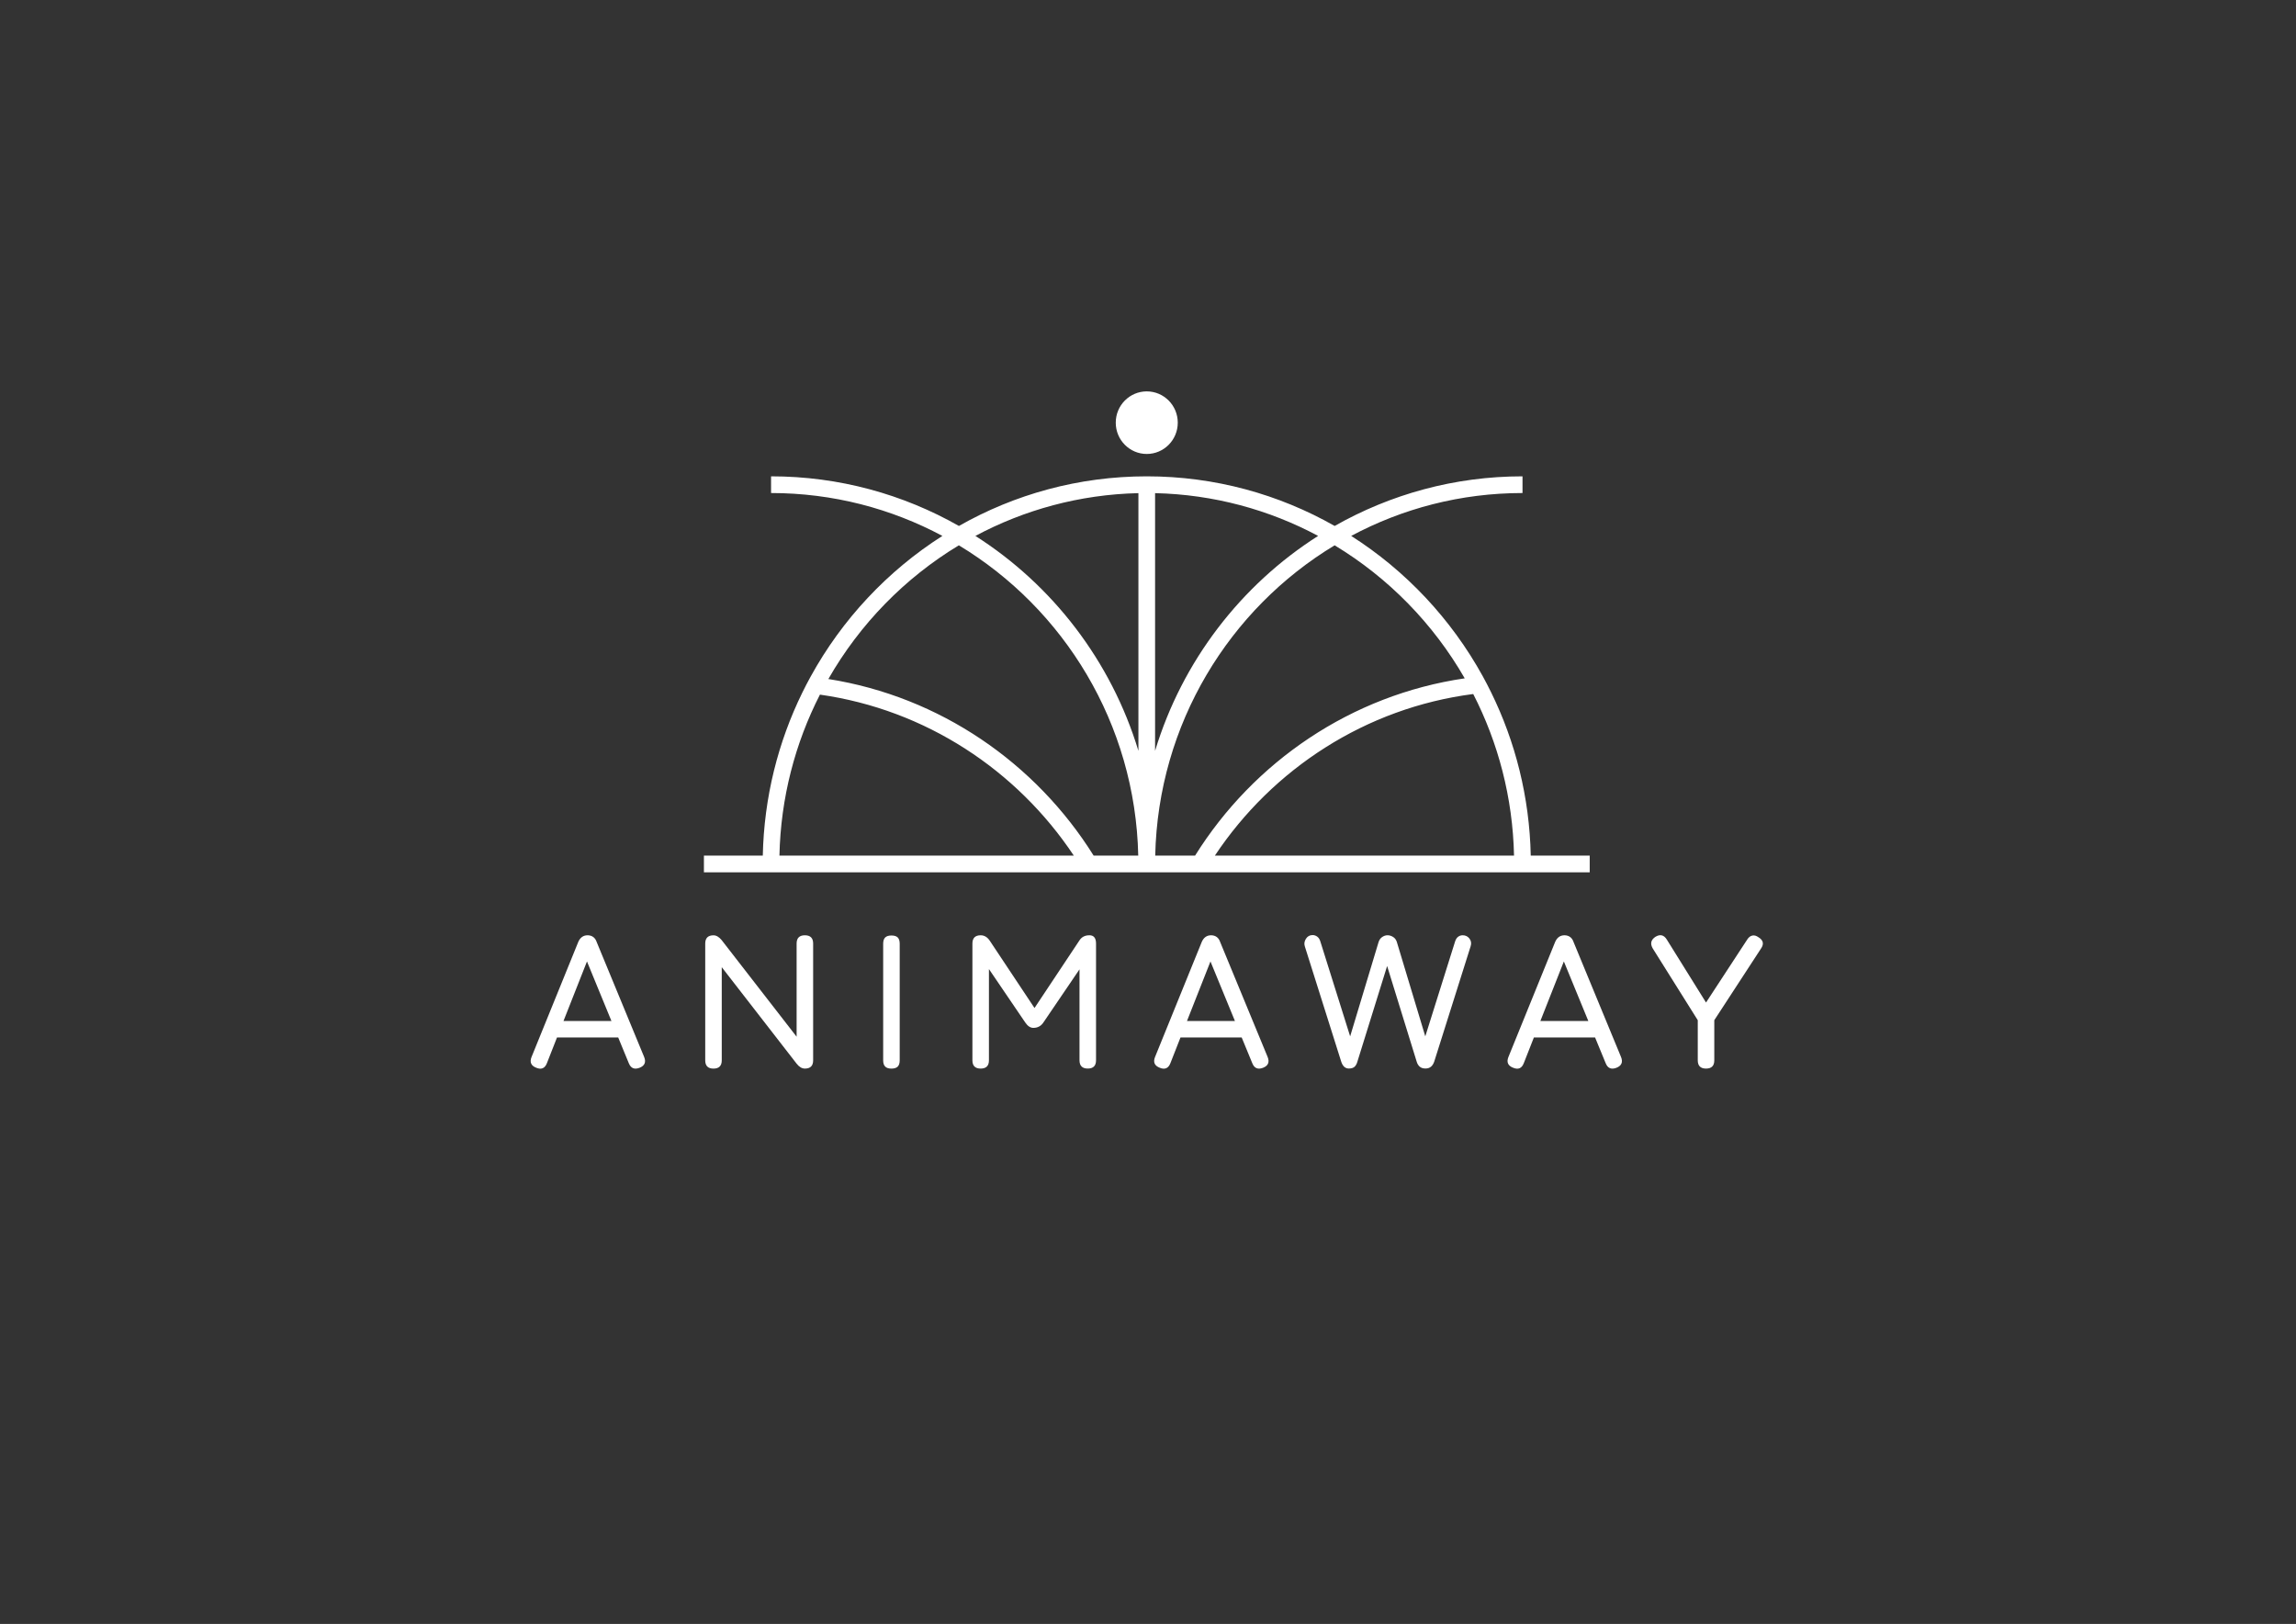 <?xml version="1.0" encoding="UTF-8"?> <svg xmlns="http://www.w3.org/2000/svg" width="782" height="553" viewBox="0 0 782 553" fill="none"><rect x="0" y="0" width="782" height="553" fill="#333333" stroke="none"/><path d="M203.198 320.71C202.687 319.307 201.702 318.564 200.253 318.499H200.123C198.693 318.499 197.643 319.233 196.974 320.71L181.044 359.931C180.329 361.696 180.868 362.922 182.651 363.61C184.37 364.325 185.577 363.814 186.265 362.068L189.711 353.298H210.554L214.168 362.068C214.855 363.786 216.09 364.297 217.846 363.61C219.583 362.922 220.103 361.687 219.388 359.931L203.189 320.71H203.198ZM191.921 347.687L199.919 327.408L208.251 347.687H191.921Z" fill="white"></path><path d="M274.135 318.499C272.259 318.499 271.321 319.437 271.321 321.314V353.038L245.823 320.18C244.913 319.066 243.975 318.508 243.009 318.508C241.133 318.508 240.195 319.446 240.195 321.323V361.083C240.195 362.96 241.133 363.898 243.009 363.898C244.885 363.898 245.823 362.96 245.823 361.083V329.359L271.321 362.216C272.194 363.331 273.132 363.889 274.135 363.889C276.012 363.889 276.95 362.95 276.95 361.074V321.314C276.95 319.437 276.012 318.499 274.135 318.499Z" fill="white"></path><path d="M303.617 318.573C302.66 318.573 301.945 318.796 301.49 319.242C301.035 319.688 300.803 320.403 300.803 321.388V361.083C300.803 362.04 301.035 362.755 301.49 363.21C301.945 363.666 302.651 363.898 303.617 363.898C304.583 363.898 305.308 363.666 305.763 363.21C306.209 362.755 306.432 362.049 306.432 361.083V321.388C306.432 320.403 306.209 319.697 305.763 319.242C305.317 318.796 304.602 318.573 303.617 318.573Z" fill="white"></path><path d="M371.015 318.499C369.501 318.499 368.359 319.103 367.606 320.31L352.345 343.265L337.084 320.31C336.257 319.103 335.236 318.499 334.01 318.499C332.133 318.499 331.195 319.437 331.195 321.314V361.074C331.195 362.95 332.133 363.889 334.01 363.889C335.886 363.889 336.824 362.95 336.824 361.074V330L349.206 348.217C350.032 349.424 350.943 350.028 351.946 350.028C353.395 350.028 354.537 349.424 355.355 348.217L367.671 330.093V361.065C367.671 362.941 368.61 363.879 370.486 363.879C372.362 363.879 373.3 362.941 373.3 361.065V321.304C373.3 319.428 372.539 318.49 371.025 318.49L371.015 318.499Z" fill="white"></path><path d="M415.555 320.71C415.044 319.307 414.059 318.564 412.61 318.499H412.48C411.05 318.499 410 319.233 409.331 320.71L393.401 359.931C392.686 361.696 393.225 362.922 395.008 363.61C396.726 364.325 397.934 363.814 398.621 362.068L402.067 353.298H422.911L426.524 362.068C427.212 363.786 428.447 364.297 430.203 363.61C431.94 362.922 432.46 361.687 431.745 359.931L415.545 320.71H415.555ZM404.278 347.687L412.276 327.408L420.608 347.687H404.278Z" fill="white"></path><path d="M498.14 318.499C497.601 318.499 497.109 318.657 496.653 318.982C496.198 319.307 495.845 319.837 495.604 320.57L485.442 352.917L475.791 320.905C475.568 320.106 475.141 319.502 474.519 319.093C473.896 318.694 473.246 318.49 472.577 318.49C471.955 318.49 471.342 318.694 470.757 319.093C470.162 319.493 469.744 320.097 469.503 320.905L459.852 352.917L449.69 320.57C449.467 319.837 449.114 319.298 448.622 318.945C448.13 318.601 447.619 318.425 447.08 318.425C446.077 318.425 445.315 318.852 444.786 319.697C444.256 320.543 444.135 321.397 444.405 322.243L456.787 361.464C457.297 363.071 458.171 363.87 459.397 363.87C460.27 363.87 460.92 363.666 461.357 363.266C461.793 362.867 462.118 362.263 462.341 361.455L472.447 328.959L482.488 361.455C482.953 363.062 483.937 363.861 485.433 363.861H485.563C486.993 363.861 487.968 363.062 488.507 361.455L500.889 322.233C501.205 321.249 501.065 320.385 500.49 319.623C499.914 318.861 499.124 318.49 498.149 318.49L498.14 318.499Z" fill="white"></path><path d="M535.917 320.71C535.406 319.307 534.421 318.564 532.972 318.499H532.842C531.412 318.499 530.362 319.233 529.693 320.71L513.763 359.931C513.048 361.696 513.587 362.922 515.37 363.61C517.089 364.325 518.296 363.814 518.983 362.068L522.429 353.298H543.273L546.886 362.068C547.574 363.786 548.809 364.297 550.565 363.61C552.302 362.922 552.822 361.687 552.107 359.931L535.907 320.71H535.917ZM524.64 347.687L532.638 327.408L540.97 347.687H524.64Z" fill="white"></path><path d="M598.931 319.177C598.197 318.638 597.491 318.443 596.822 318.592C596.153 318.74 595.587 319.177 595.113 319.911L581.059 341.398L567.674 319.911C566.69 318.35 565.399 318.062 563.792 319.038C562.278 320.069 561.981 321.379 562.919 322.986L578.245 347.418V361.074C578.245 362.95 579.183 363.889 581.059 363.889C582.936 363.889 583.874 362.95 583.874 361.074V347.418L599.804 322.986C600.853 321.444 600.565 320.171 598.931 319.168V319.177Z" fill="white"></path><path d="M390.577 154.591C396.41 154.591 401.138 149.82 401.138 143.935C401.138 138.051 396.41 133.28 390.577 133.28C384.745 133.28 380.016 138.051 380.016 143.935C380.016 149.82 384.745 154.591 390.577 154.591Z" fill="white"></path><path d="M521.361 291.354C520.943 271.409 516.113 252.532 507.828 235.699C506.927 233.86 505.979 232.039 504.995 230.246C494.266 210.794 478.81 194.341 460.205 182.497C477.64 173.179 497.499 167.894 518.556 167.894V162.208C495.335 162.208 473.506 168.358 454.576 179.106C435.646 168.349 413.818 162.208 390.587 162.208C367.356 162.208 345.528 168.349 326.607 179.106C326.607 179.106 326.607 179.106 326.597 179.106C307.667 168.349 285.839 162.208 262.617 162.208V167.894C283.675 167.894 303.534 173.179 320.969 182.497C302.308 194.379 286.824 210.887 276.095 230.414C275.111 232.188 274.172 233.999 273.271 235.839C265.032 252.644 260.221 271.465 259.803 291.364H239.749V297.049H541.443V291.364H521.389L521.361 291.354ZM393.42 167.931C413.428 168.386 432.293 173.597 448.938 182.497C422.66 199.228 402.671 225.118 393.411 255.691V167.931H393.42ZM332.217 182.497C348.862 173.607 367.718 168.386 387.735 167.931V255.691C378.474 225.118 358.485 199.219 332.208 182.497C332.208 182.497 332.208 182.497 332.217 182.497ZM265.469 291.364C265.896 271.66 270.829 253.043 279.263 236.545C315.219 241.636 346.336 262.222 365.73 291.364H265.469ZM372.483 291.364C352.745 259.806 320.123 237.242 282.133 231.231C292.852 212.494 308.197 196.794 326.579 185.702C362.414 207.31 386.695 246.485 387.679 291.364H372.483ZM393.457 291.364C394.442 246.485 418.722 207.31 454.567 185.702C472.875 196.748 488.164 212.373 498.874 230.999C460.242 236.647 427.026 259.388 407.037 291.364H393.457ZM413.78 291.364C433.454 261.804 465.165 241.06 501.772 236.34C510.261 252.895 515.24 271.586 515.667 291.364H413.78Z" fill="white"></path></svg> 
